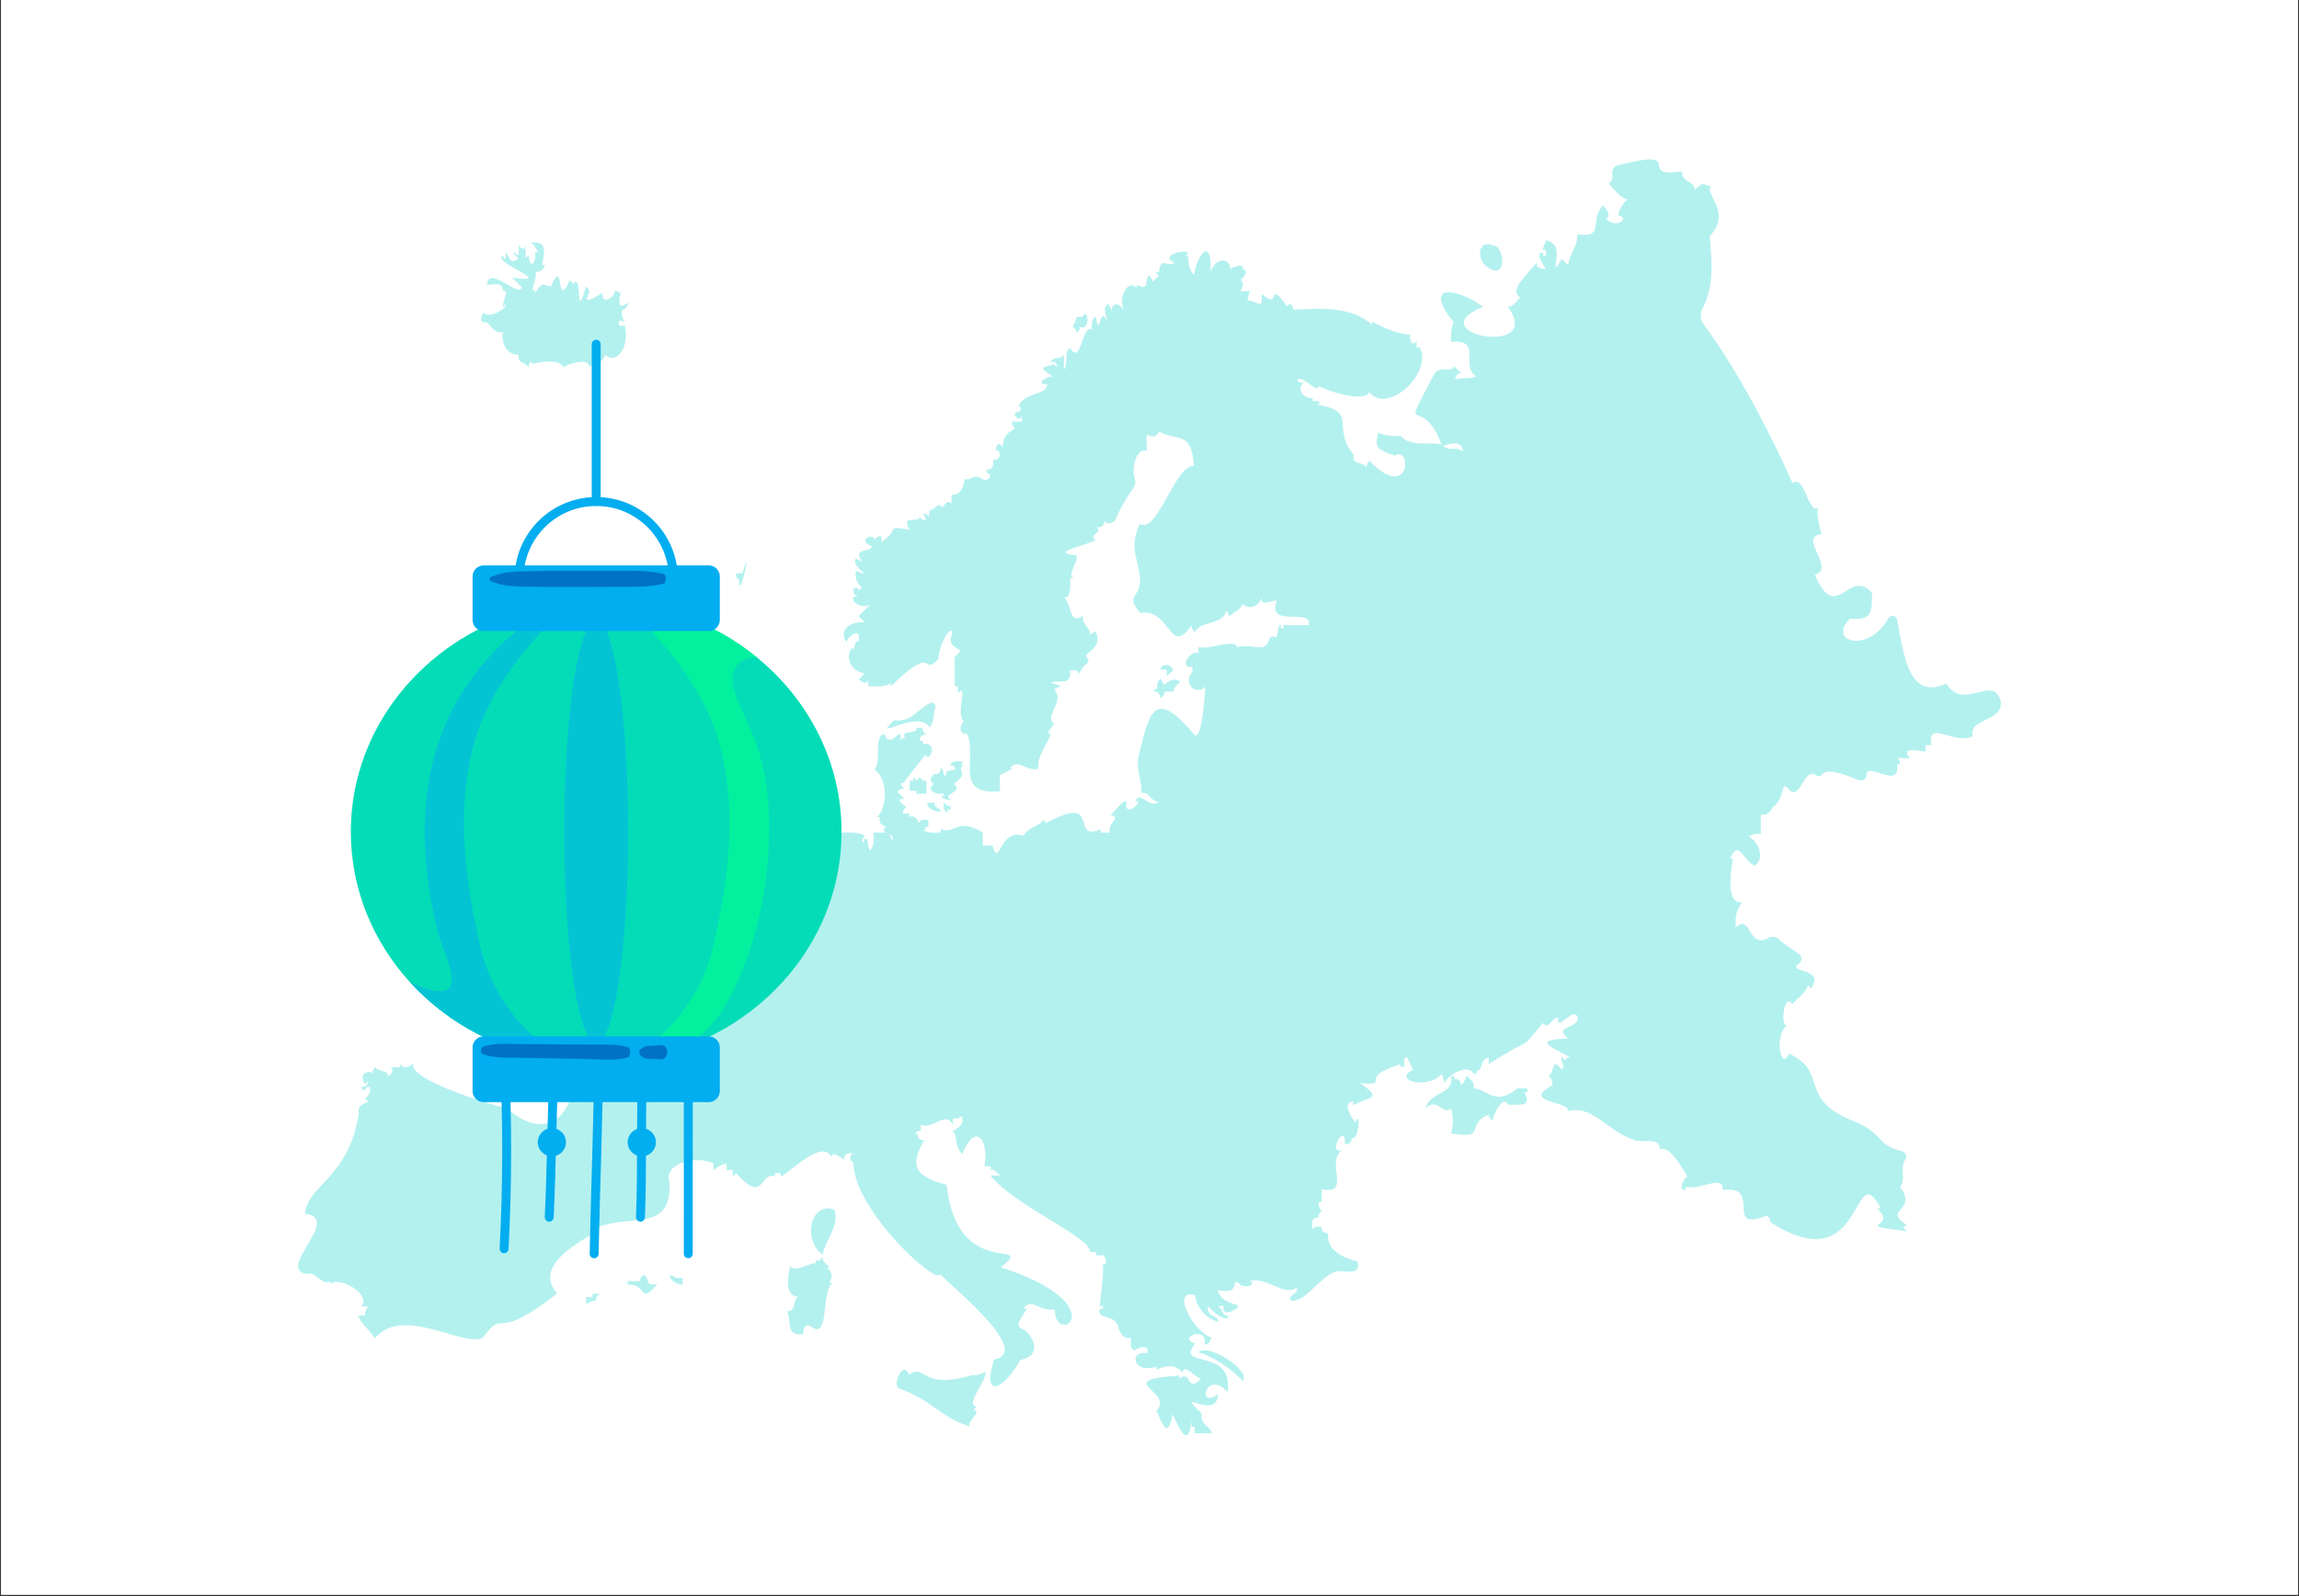 <svg xmlns="http://www.w3.org/2000/svg" xmlns:xlink="http://www.w3.org/1999/xlink" width="1080" zoomAndPan="magnify" viewBox="0 0 810 562.5" height="750" preserveAspectRatio="xMidYMid meet" version="1.0"><rect x="0" y="0" width="810" height="562.5" fill="#333333" stroke="none"/><defs><filter x="0%" y="0%" width="100%" height="100%" id="021d69e717"><feColorMatrix values="0 0 0 0 1 0 0 0 0 1 0 0 0 0 1 0 0 0 1 0" color-interpolation-filters="sRGB"/></filter><clipPath id="4e15ac4e03"><path d="M 0.359 0 L 809.641 0 L 809.641 562 L 0.359 562 Z M 0.359 0 " clip-rule="nonzero"/></clipPath><mask id="92c0952c71"><g filter="url(#021d69e717)"><rect x="-81" width="972" fill="#000000" y="-56.25" height="675" fill-opacity="0.3"/></g></mask><clipPath id="f24ece5158"><path d="M 1.023 0.199 L 600.969 0.199 L 600.969 449.801 L 1.023 449.801 Z M 1.023 0.199 " clip-rule="nonzero"/></clipPath><clipPath id="8351eaee3f"><rect x="0" width="602" y="0" height="450"/></clipPath><clipPath id="2253ac06bd"><path d="M 207 370 L 213 370 L 213 443.457 L 207 443.457 Z M 207 370 " clip-rule="nonzero"/></clipPath><clipPath id="0537c8a10b"><path d="M 240 371 L 245 371 L 245 443.457 L 240 443.457 Z M 240 371 " clip-rule="nonzero"/></clipPath><clipPath id="3aba315a1e"><path d="M 123.566 211 L 296.664 211 L 296.664 375 L 123.566 375 Z M 123.566 211 " clip-rule="nonzero"/></clipPath><clipPath id="953196a950"><path d="M 208 119.746 L 212 119.746 L 212 179 L 208 179 Z M 208 119.746 " clip-rule="nonzero"/></clipPath></defs><g clip-path="url(#4e15ac4e03)"><path fill="#ffffff" d="M 0.359 0 L 809.641 0 L 809.641 562 L 0.359 562 Z M 0.359 0 " fill-opacity="1" fill-rule="nonzero"/><path fill="#ffffff" d="M 0.359 0 L 809.641 0 L 809.641 562 L 0.359 562 Z M 0.359 0 " fill-opacity="1" fill-rule="nonzero"/></g><g mask="url(#92c0952c71)"><g transform="matrix(1, 0, 0, 1, 104, 56)"><g clip-path="url(#8351eaee3f)"><path fill="#00cfc8" d="M 430.594 327.535 C 422.969 334.176 419.551 327.652 415.254 327.523 C 415.461 326.098 414.984 324.668 412.703 323.223 C 412.262 323.961 412.164 325.395 410.789 326.422 C 410.875 326.023 410.34 323.879 408.438 324.352 L 408.438 323.281 L 407.27 323.281 C 408.637 329.734 399.352 328.805 398.332 334.582 C 402.496 330.57 404.367 337.25 407.27 334.645 C 407.895 337.461 408.219 339.863 407.27 343.395 C 420.277 345.688 411.953 340.445 420.543 336.773 C 420.555 337.391 420.43 337.988 421.961 338.988 C 421.605 337.551 425.754 329.25 427.355 333.387 C 430.602 333.062 436.172 334.543 433.066 328.926 L 434.137 328.926 C 434.273 327.098 434.164 327.551 430.594 327.535 " fill-opacity="1" fill-rule="nonzero"/><path fill="#00cfc8" d="M 303.762 186.605 C 299.855 188.258 304.793 186.332 304.816 190.121 C 304.988 189.719 306.547 189.359 306.215 187.738 L 309.473 187.738 C 309.289 186.867 310.156 185.664 311.902 184.297 C 310.246 182.836 308.125 183.602 306.16 185.395 L 304.926 183.102 C 304.289 183.477 303.41 184.848 303.762 186.605 " fill-opacity="1" fill-rule="nonzero"/><path fill="#00cfc8" d="M 308.383 181.043 C 311.332 179.75 305.996 176.355 304.816 179.934 L 307.086 179.934 L 307.086 182.242 L 308.383 181.043 " fill-opacity="1" fill-rule="nonzero"/><path fill="#00cfc8" d="M 419.469 37.73 C 426.758 43.172 425.859 33.465 423.703 31.18 C 416.66 27.297 416.004 34.496 419.469 37.73 " fill-opacity="1" fill-rule="nonzero"/><g clip-path="url(#f24ece5158)"><path fill="#00cfc8" d="M 409.633 102.16 C 408.438 102.105 406.211 102.598 404.297 101.074 C 407.359 100.59 410.48 98.672 411.566 103.109 Z M 211.945 225.367 C 212.141 225.383 212.008 225.262 212.371 225.75 Z M 210.543 240.504 C 210.141 239.863 210.043 238.719 208.84 237.844 C 209.348 238.234 210.969 238.156 210.543 240.504 Z M 193.59 243.141 L 192.945 242.508 L 193.609 243.121 Z M 600.91 191.016 C 598.203 181.402 587.812 194.941 581.762 184.867 C 568.301 191.238 566.688 174.145 564.391 162.332 C 564.102 160.844 562.102 160.523 561.363 161.848 C 554.238 174.637 539.512 170.062 547.879 161.98 C 556.609 162.992 555.117 158.457 555.621 152.918 C 546.984 143.891 543.117 164.316 535.414 146.578 C 543 144.172 529.25 133.391 537.727 132.199 C 537.281 130.426 535.949 125.832 536.508 123.148 C 532.953 124.793 531.906 111.262 527.52 114.203 C 518.551 93.996 507.109 73.008 496.184 58.227 C 495.039 56.676 494.867 54.602 495.77 52.898 C 500.383 44.199 498.895 34.641 498.398 27.242 C 506.355 18.629 496.527 12.711 498.754 9.699 C 495.309 8.914 496.609 7.828 493.133 10.836 C 493.008 7.695 488.094 8.207 488.688 4.398 C 471.742 6.93 491.219 -4.195 466.066 2.227 C 464.602 2.598 463.793 4.082 464.062 5.566 C 464.258 6.633 464.016 7.812 462.789 8.738 C 464.938 10.77 466.035 13.156 469.453 14.348 C 468.188 15.152 466.488 17.555 466.117 19.973 C 470.676 20.566 465.473 25.082 461.91 21.078 C 463.402 20.121 462.707 18.148 460.707 16.406 C 455.891 21.652 461.598 28.215 451.68 26.52 C 451.973 30.988 449.023 33.109 448.508 37.465 C 448.062 37.051 447.492 36.594 446.293 35.25 L 444.211 38.5 C 443.715 35.172 446.648 30.352 440.746 28.641 L 439.445 32.086 L 440.688 32.086 L 440.688 34.172 L 439.664 34.172 L 439.664 33.039 C 437.285 32.777 438.438 35.578 440.609 38.723 C 439.926 38.789 436.93 39.043 437.543 36.254 C 435.801 39.18 426.789 46.457 431.711 48.82 C 430.688 49.324 429.551 52.25 427.234 52.07 C 440.516 70.238 395.258 61.648 418.5 52.133 C 410.359 45.969 396.426 42.875 408.211 57.633 C 407.207 58.836 407.176 62.434 407.27 64.445 C 418.641 63.598 410.27 72.879 416.086 76.609 C 413.887 77.738 411.969 76.926 408.504 77.684 C 409.07 77.176 409.047 75.156 410.93 75.594 L 408.34 73.094 C 407.836 74.16 406.691 74.453 405.387 74.211 C 403.684 73.895 401.953 74.586 401.152 76.125 C 388.715 100.129 396.867 81.477 403.945 100.836 C 402.004 99.367 392.742 101.945 389.574 97.617 C 387.469 97.762 384.023 97.652 381.656 96.512 C 379.859 102.047 381.734 102.48 387.367 104.566 C 393.594 100.801 392.98 121.336 378.398 106.336 L 377.258 108.617 C 376.457 106.641 372.047 107.93 372.984 104.348 C 364.664 94.547 375.223 88.887 359.621 86.574 L 360.766 86.574 L 360.766 85.336 L 358.5 85.336 L 358.5 84.199 C 356.219 84.98 352.27 81.594 355.316 78.82 C 354.73 78.734 353.926 79.309 353.008 77.863 C 355.242 76.004 359.879 82.949 360.766 80.105 C 364.324 82.055 377.09 86.031 378.422 82.148 C 384.746 90.336 400.84 75.594 396.238 66.453 L 395.102 66.453 L 395.102 64.125 C 394.078 66.051 392.473 64.668 392.898 61.996 C 388.531 61.52 385.367 60.363 379.383 57.395 L 379.383 58.445 C 372.316 51.801 360.184 52.66 351.676 53.211 C 351.801 53.199 351.062 49.672 349.488 52.012 C 342.086 41.727 347.598 53.871 340.52 47.59 C 340.746 53.586 339.828 50.242 335.492 49.867 L 336.344 46.336 C 336.004 46.867 334.07 46.504 332.801 46.605 C 333.625 46.094 334.809 43.648 332.797 42.391 C 333.141 43.5 336.707 38.891 333.801 38.801 C 334.145 36.918 332.086 37.543 329.324 38.742 C 329.766 35.012 324.309 34.32 322.523 39.871 C 323.078 26.281 317.375 34.684 316.711 40.953 C 315.465 39.688 314.391 37.113 314.703 34.324 L 313.695 34.324 C 317.902 30.82 302.961 33.637 309.836 36.605 C 307.66 38.453 304.809 34.023 304.363 39.938 L 303.094 39.938 L 304.324 41.168 L 302.207 43.219 L 301.066 41.008 C 298.531 42.555 301.91 46.684 296.477 44.414 L 296.477 45.426 C 293.207 42.117 289.797 49.176 292.012 53.285 C 291.098 52.012 288.43 49.324 287.621 53.305 L 286.445 51.016 C 284.344 52.422 285.68 54.945 286.332 57.688 C 283.113 50.371 283.664 64.223 282.039 55.574 C 280.863 56.008 280.473 58.219 280.723 60.09 C 276.945 58.383 277.133 73.043 273.02 66.637 C 270.691 68.043 272.609 71.598 270.828 74.316 L 270.828 68.906 C 269.836 71.043 268.02 69.188 265.961 71.5 C 266.676 71.656 268.562 71.039 268.371 73.445 L 267.328 72.324 C 263.734 73.766 261.016 72.879 267.238 76.914 C 266.055 75.738 259.762 79.621 264.965 79.367 C 265.059 83.473 257.367 81.926 254.832 87.008 C 256.355 87.949 255.773 89.031 254.156 89.293 C 253.555 89.387 253.273 90.078 253.648 90.555 C 254.367 91.477 255.219 92.305 256.027 90.723 L 256.027 92.602 L 252.602 92.602 C 252.645 93.172 252.293 93.883 253.695 94.902 C 251.477 96.57 249.582 96.754 249.285 101.5 C 249.141 101.305 248.84 101.129 248.605 100.797 C 248.266 100.316 247.523 100.43 247.258 100.957 C 246.98 101.508 246.789 102.148 246.922 102.859 C 248.801 102.156 248.875 106.543 245.867 106.09 C 245.867 107.098 246.344 109.816 243.594 109.43 L 243.594 110.684 C 246.156 110.898 244.188 114.312 241.984 112.742 C 240.898 111.961 239.457 111.719 238.328 112.434 C 237.637 112.871 236.781 113.117 235.707 112.836 C 235.961 114.723 234.379 118.965 231.23 118.363 L 231.23 121.59 C 230.176 120.266 229.805 120.777 227.914 122.871 C 226.496 120.695 226.508 122.953 223.359 123.98 L 223.359 126.129 C 222.957 125.84 222.633 124.871 220.961 125.117 C 222.41 125.656 222.852 129.293 220.043 126.215 C 219.434 128.523 213.215 125.184 216.488 130.715 C 207.406 129.09 213.449 130.582 206.57 135 L 206.57 133.004 C 205.965 133.031 205.355 132.742 204.27 134.102 C 203.168 131.691 197.852 134.43 203.125 136.508 C 203.129 138.84 195.969 136.902 199.719 141.891 L 197.445 140.82 C 195.867 144.352 204.961 147.926 197.445 145.207 C 197.391 146.871 197.395 149.281 199.676 150.973 L 198.594 151.98 C 197.473 149.613 195.016 152.703 198.215 154.289 C 193.957 153.645 198.402 159.602 202.762 156.969 C 201.219 158.504 200.723 158.871 198.457 161.133 L 200.719 163.312 C 197.512 162.816 190.938 164.809 194.137 170.289 C 194.645 168.473 199.617 164.312 198.496 170.047 C 196.777 169.898 197.945 170.668 196.492 173.188 L 196.492 172.121 C 193.258 174.996 195.816 180.918 200.77 181.32 L 198.43 183.512 C 199.098 183.441 200.887 185.969 201.906 183.73 L 201.906 185.852 C 204.273 185.684 207.188 186.477 209.859 184.836 L 209.859 185.91 C 225.957 170.137 220.492 182.715 226.562 176.34 C 227.164 168.629 232.938 162.695 231.059 168.68 C 230.684 169.863 231.141 171.176 232.191 171.832 C 232.961 172.316 233.773 172.953 234.445 173.41 C 234.312 173.648 233.691 173.98 232.336 175.762 L 232.363 175.762 L 232.363 185.852 L 233.504 185.852 L 233.504 188.277 C 237.406 184.328 232.371 196.07 235.668 198.109 C 234.512 198.656 233.152 202.812 236.777 202.68 C 240.461 211.266 231.809 224.469 248.32 222.824 C 248.512 214.984 246.734 218.598 252.902 214.758 L 251.785 214.758 C 254.574 210.996 257.605 216.051 261.805 214.941 C 261.301 210.348 264.773 207.02 266.285 202.496 L 265.203 202.496 C 265.949 201.188 265.703 200.711 267.461 199.246 C 263.621 196.34 271.367 191.398 267.453 186.938 L 269.844 185.742 L 266.359 184.645 C 267.938 183.238 273.805 186.285 273.02 180.238 C 274.105 180.379 274.965 179.609 276.359 181.438 C 276.82 180.234 277.559 178.902 278.91 177.895 C 279.605 177.375 279.664 176.395 279.016 175.82 C 277.012 174.039 285.031 172.812 282.039 166.582 L 279.852 167.652 C 280.762 165.293 276.859 164.246 277.578 160.984 C 272.688 164.422 273.777 157.441 270.941 154.469 C 273.441 155.215 273.129 149.711 273.02 147.727 L 274.293 147.727 C 271.816 146.395 275.773 142.887 275.285 139.672 C 265.016 138.812 278.367 136.414 282.102 134.254 C 278.953 132.508 285.102 131.664 282.168 129.762 C 283.598 130.004 284.66 129.75 285.375 127.637 C 285.914 128.785 287.102 128.688 288.848 127.508 C 289.734 125.004 292.211 120.445 295.332 115.914 C 296.02 114.926 296.137 113.676 295.758 112.535 C 294.602 109.055 296.27 101.75 300.086 102.859 C 299.473 91.91 300.828 101.398 304.453 96.164 C 311.387 99.828 315.574 95.414 316.711 108.293 C 310.238 107.164 303.559 132.852 297.613 128.527 C 294.07 136.543 296.266 138.969 297.617 146.906 C 298.461 155.191 291.93 153.23 297.703 160.004 C 308.527 158.266 308 175.555 315.641 164.613 L 316.777 166.887 C 319.297 162.395 327.125 164.477 328.07 159.012 L 329.215 161.293 C 329.938 159.777 333.062 159.5 333.738 156.801 C 335.535 158.809 339.543 158.23 340.52 154.43 C 339.664 158.922 346.52 153.969 345.641 156.316 C 342.918 165.363 358.188 157.988 357.176 164.297 L 348.172 164.297 L 348.172 165.434 L 347.285 165.434 L 347.285 164.176 C 345.949 163.926 346.387 169.262 345.281 168.566 C 344.535 168.105 343.566 168.301 343.289 169.133 C 341.453 174.672 338.48 170.59 331.828 172.047 C 330.98 168.953 322.797 172.934 318.23 172.102 L 318.23 174.375 C 316.281 172.406 310.578 179.441 316.109 179.02 L 316.109 180.891 C 312.52 184.348 317.281 189.605 320.688 185.961 C 320.414 188.801 319.684 203.5 317.102 203.246 C 302.855 186.414 301.145 193.824 296.988 211.207 L 297.012 211.199 C 296.387 215.156 298.348 219.203 298.145 223.516 C 301.086 222.852 300.566 225.75 304.238 226.77 C 300.801 229.066 297.496 222.246 296.023 226.383 L 297.102 226.383 C 296.664 228.676 291.773 231.648 292.883 226.129 C 290.27 227.227 289.527 229.305 287.227 231.258 C 291.645 232.164 285.867 233.902 287.086 237.418 L 283.859 237.418 L 283.859 236.281 C 272.746 240.945 284.453 223.254 264.59 234.047 L 263.449 232.824 C 263.324 234.742 257.676 235.781 256.625 238.551 C 248.09 235.523 248.121 250.488 245.668 241.977 L 242.254 241.977 L 242.254 237.418 C 233.07 231.789 232.273 238.414 227.453 236.137 L 227.453 237.418 C 225.617 237.32 223.23 237.887 221.102 236.461 L 222.023 236.461 L 222.023 235.406 L 223.09 235.406 L 223.09 232.867 C 222.184 233.07 220.82 232.172 219.676 234.016 C 219.215 232.789 218.625 231.328 216.34 231.816 L 216.34 230.68 C 215.156 230.812 212.367 230.977 215.316 228.5 C 215.777 228.434 210.395 225.609 214.562 225.402 C 214.148 224.988 213.496 224.301 212.141 223.035 C 212.555 222.754 212.91 221.844 214.562 222.074 C 214.742 222.16 211.922 219.531 214.438 219.867 C 215.574 217.703 221.902 210.57 222.141 209.711 C 222.812 213.758 227.234 205.324 221.188 206.203 L 221.188 205.066 C 219.324 205.848 219.805 202.477 222.461 202.977 C 222.145 202.48 220.852 202.246 221.188 200.523 L 218.812 200.523 C 219.789 203.172 212.012 200.48 215.406 204.941 C 214.988 204.672 214.492 203.203 213.301 204.938 C 213.879 198.508 209.75 208.711 207.703 202.793 C 203.59 202.695 206.73 212.773 204.074 215.23 C 208.887 218.117 208.73 228.723 204.949 232 L 206 232 C 205.762 233.48 205.977 234.637 208.207 235.34 C 207.945 235.75 206.527 236.207 208.164 237.418 L 203.812 237.418 C 203.828 240.336 204.195 240.895 202.672 243.816 C 202.254 243.316 201.414 241.488 201.723 239.691 L 200.402 239.691 C 200.855 241.355 198.652 241.246 200.645 238.613 C 199.383 237.238 194.672 237.332 192.516 237.418 C 191 239.414 193.887 242.312 190.344 243.18 C 190.711 237.727 190.492 237.465 184.746 240.941 L 184.746 238.574 C 183.469 241.031 177.184 239.039 177.73 243.789 C 179.598 253.117 169.844 252.848 174.707 247.656 L 173.59 247.656 C 175.684 246.684 176.988 242.516 172.383 243.18 L 172.383 242.219 C 171.129 242.664 172.039 249.297 168.727 249.934 C 169.117 251.367 167.707 252.664 165.383 252.203 L 165.383 254.656 C 166.691 254.465 167.363 255.109 164.512 256.602 L 164.512 254.473 L 163.113 254.473 C 163.504 257.336 161.742 258.738 165.238 260.012 C 164.895 259.906 162.852 260.445 163.262 262.195 C 159.73 262.652 157.539 261.488 156.691 258.785 C 156.074 258.82 155.402 258.492 154.328 259.965 L 153.102 258.645 C 153.414 259.566 152.754 260.531 151.012 261.047 C 136.043 258.086 149.516 273.289 128.324 273.121 L 128.324 274.504 C 129.512 274.449 131.281 274.887 132.672 276.527 L 131.664 276.527 L 131.664 277.672 C 130.566 276.453 127.105 276.418 125.098 276.527 L 125.098 275.391 C 122.902 275.766 120.805 274.516 118.18 273.062 L 118.18 274.266 L 116.141 273.191 C 118.688 271.645 114.672 271.914 117.359 268.727 C 103.941 264.316 119.066 285.254 107.246 279.938 L 108.316 278.719 C 106.559 278.336 104.328 279.75 102.41 277.625 L 102.41 278.719 L 100.402 278.719 L 100.402 275.391 C 99.047 275.121 96.969 276.461 99.16 273.273 C 96.484 273.676 95.906 274.434 92.516 275.391 C 92.766 273.246 90.309 275.211 87.883 273.078 C 87.555 274.176 85.109 274.578 83.312 274.328 L 83.312 275.574 L 86.566 275.574 L 86.566 277.734 L 85.582 277.734 C 85.742 279.352 84.137 278.055 82.059 280.121 C 83.77 278.293 85.828 285.445 85.762 282.371 L 87.973 283.504 C 87.898 280.355 89.418 285.27 92.332 285.652 L 92.332 286.789 L 93.387 286.789 L 93.387 289.059 L 97.809 289.059 L 96.59 290.195 C 98.375 289.785 99.602 291.246 97.895 293.535 C 98.371 293.414 100.711 293.715 100.219 295.809 C 100.133 296.848 99.504 309.555 105.816 307.066 C 105.691 307.758 106.414 309.215 104.551 310.348 L 105.691 310.348 C 104.246 311.906 104.738 314.281 103.543 317.098 L 104.68 317.098 C 104.434 318.914 106.473 321.863 105.816 324.605 C 104.633 322.539 103.652 319.941 102.59 316.797 C 98.566 320.047 103.473 328.465 97.945 328.059 C 94.559 341.992 84.746 343.488 74.781 334.73 C 63.453 331.754 39.957 323.922 41.676 318.984 C 40.34 319.402 38.746 321.336 36.945 318.918 L 36.945 320.105 L 33.473 320.105 C 34.883 320.883 34.488 321.91 32.645 323.391 C 33.039 320.926 29.727 322.051 28.055 320.039 L 26.918 322.312 C 26.168 320.926 22.051 322.312 24.578 326.004 L 25.723 324.945 C 25.824 325.379 25.324 327.395 23.445 326.922 L 23.445 328.094 L 24.762 328.094 C 25.293 325.719 28.496 327.469 24.449 331.5 C 28.512 332.418 21.336 332.559 22.457 335.961 C 19.141 359.113 4.449 361.434 3.445 371.73 C 17 373.359 -7.738 391.766 4.578 393.035 C 6.184 391.422 9.906 397.547 12.383 395.453 L 12.383 396.445 C 15.98 393.625 26.887 400.359 23.312 404.398 L 25.66 404.398 C 25.418 405.141 24.379 406.051 24.578 407.625 L 22.168 407.625 C 23.422 410.895 25.656 411.938 28.055 415.676 C 37.953 403.777 59.102 418.941 66.094 415.453 C 74.516 404.18 68.91 418.141 92.316 399.832 C 84.199 390.855 98.074 382.602 105.758 378.371 L 104.715 378.371 L 104.715 377.496 C 116.258 370.809 132.719 379.691 131.887 360.73 C 129.406 354.055 141.359 350.973 147.422 354.07 L 147.422 356.473 C 148.355 355.566 149.871 354.473 151.965 354.07 L 151.965 356.344 L 154.172 356.344 L 154.172 358.68 L 155.398 357.453 C 165.406 368.789 163.609 356.82 168.973 358.551 L 168.973 357.414 L 171.062 357.414 L 171.062 358.676 C 175.039 356.633 185.41 345.531 188.902 351.621 C 189.516 349.516 191.973 351.859 193.453 352.801 C 193.336 351.453 193.68 350.117 196.555 350.445 C 195.898 351 194.598 352.328 196.637 353.762 C 196.906 370.645 225.98 397 227.164 393.074 C 233.672 399.387 259.59 420.539 246.164 423.16 C 241.684 438.316 250.508 432.703 255.461 423.258 C 264.281 421.637 259.246 413.344 255.941 412.273 C 253.613 410.75 255.219 409.578 257.797 405.27 L 256.629 405.27 C 259.195 400.934 262.492 406.48 267.605 405.453 C 267.68 419.262 289.828 404.016 248.672 390.648 C 261.605 379.738 233.254 396.328 229.523 361.543 C 219.789 358.938 215.641 355.867 221.641 345.785 C 220.941 345.934 219.031 345.68 219.363 343.598 L 218.344 343.598 C 218.672 343.363 218.941 342.312 220.438 342.559 L 220.438 340.355 C 224.672 342.438 229.02 335.062 231.797 340.477 C 231.453 336.227 232.32 339.609 234.957 337.234 C 235.219 339.746 235.211 340.797 231.574 342.617 C 233.75 344.438 231.996 347.98 235.07 350.664 C 239.945 338.723 244.555 346.473 242.824 355.059 L 245.098 355.059 L 245.098 356.277 C 246.289 356.031 246.867 356.73 248.391 358.285 L 244.957 358.285 C 253.543 369.031 280.797 380.195 280.035 385.297 L 282.242 385.297 L 282.242 386.438 L 284.695 386.438 L 284.695 386.352 C 284.664 385.836 287.078 389.867 284.582 389.512 C 284.84 395.078 283.832 399.352 283.441 404.25 L 284.582 404.25 L 284.582 405.27 L 283.441 405.27 C 282.418 409.531 288.715 406.574 290.137 411.938 L 289.992 411.938 C 290.617 413.277 291.484 416.152 294.438 415.457 C 294.734 416.844 293.531 418.594 295.75 420.043 C 295.48 419.59 301.25 416.848 300.203 420.891 C 293.422 419.828 295.277 428.453 303.465 425.617 L 303.465 426.723 C 306.246 425.344 309.941 424.375 312.734 427.852 C 312.855 424.176 316.605 429.059 319.16 429.953 C 313.609 435.203 316.23 426.641 311.516 429.777 L 311.516 428.762 C 286.953 430.418 310.266 434.418 303.422 441.219 C 305.445 445.082 307.309 452.008 309.156 442.395 C 311.086 446.434 314.664 455.441 315.812 444.77 L 315.812 446.906 L 316.945 446.906 L 316.945 449.109 L 322.891 449.109 C 322.859 446.766 318.574 446.188 319.398 442.18 C 309.02 432.184 324.977 445.16 325.082 435.363 C 317.391 440.91 321.059 426.18 328.492 434.613 C 330.715 418.406 309.605 426.668 317.129 417.547 C 310.488 415.281 321.637 411.105 320.438 417.73 C 321.555 418.121 322.16 416.977 322.953 415.281 C 317.496 414.68 307.934 398.246 316.953 400.352 C 317.801 404.809 320.32 408.141 325.082 409.902 C 325.656 407.359 320.758 408.312 321.672 404.375 C 323.082 405.887 325.328 408.324 328.492 408.824 L 328.492 407.477 C 326.621 407.898 326.996 405.734 325.199 404.25 L 327.105 404.25 C 326.363 407.402 329.191 406.898 331.891 405.004 C 332.371 404.668 332.223 403.914 331.648 403.781 C 329.098 403.18 325.625 401.824 325.082 398.633 C 334.062 400.637 328.988 393.684 332.762 396.414 C 333.047 397.855 339.117 397.617 336.504 395.309 C 343.27 394.25 348.207 401.055 352.867 397.789 C 353.457 399.062 352.125 399.809 350.82 400.828 C 350.152 401.348 350.523 402.457 351.367 402.445 C 356.199 402.379 360.113 395.152 365.945 392.371 C 369.102 390.898 374.52 394.203 374.547 389.504 C 374.551 388.949 374.168 388.461 373.629 388.332 C 369.305 387.281 363.637 384.754 363.895 379.262 C 363.906 378.895 363.668 378.562 363.301 378.523 C 362.469 378.43 361.402 377.938 361.688 376.328 C 360.836 376.535 359.371 375.707 358.348 377.328 C 358.547 376.555 357.422 372.609 360.551 373.172 C 360.531 372.492 360.234 371.934 361.727 370.809 C 361.809 371.375 359.148 367.273 361.688 367.574 L 361.688 363.094 C 372.41 365.285 362.75 353.406 368.938 349.281 C 363.262 351.25 370.23 338.766 369.844 347.258 C 370.52 347.367 372.465 347.023 372.215 344.984 C 374.879 346.461 375.34 334.23 373.543 339.719 C 372.762 338.543 368.371 332.383 372.801 332.25 L 372.801 333.516 C 378.086 330.32 383.832 331.68 375.172 325.73 L 376.059 325.73 L 376.059 325.871 C 386.344 326.129 373.695 324.078 389.395 318.984 L 389.395 319.969 L 390.777 319.969 L 390.777 317.297 C 390.777 316.637 391.668 316.426 391.965 317.02 C 392.574 318.23 393.246 319.656 393.871 321.008 C 386 325.008 399.746 328.004 403.992 322.398 L 405.051 325.82 C 405.57 322.961 413.383 318.664 415.074 322.324 L 416.324 322.324 L 416.324 321.191 C 418.605 321.523 417.305 317.086 420.535 316.77 L 420.535 318.984 C 438.402 307.715 430.066 315.516 439.664 304.555 C 441.785 306.941 441.641 303.609 445.016 302.441 C 444.152 308.715 450.18 298.211 451.922 302.531 C 451.949 306.918 443.027 305.309 448.434 309.934 C 436.055 310.566 441.582 312.543 449.133 316.539 C 448.531 316.527 448.41 316.574 447.301 317.629 L 446.215 316.375 C 445.484 317.996 447.777 319.375 446.301 320.961 C 442.543 316.734 444.262 320.359 441.629 323.375 C 442.258 323.656 443.285 324.836 442.895 326.539 C 431.547 332.594 449.266 332.051 448.508 335.594 C 457.105 333.145 462.75 343.148 471.914 345.742 C 474.043 347.082 480.945 344.355 480.785 348.992 C 484.574 347.828 488.371 355.262 490.629 358.82 C 490.309 357.695 486.531 363.434 489.824 363.395 L 489.824 362.258 C 495.098 363.605 503.492 357.629 502.973 363.395 C 517.383 361.426 502.926 378.727 518.543 372.375 C 518.723 372.711 519.906 373.082 519.648 374.609 C 553.32 396.574 548.422 350.414 558.684 369.879 L 557.242 369.879 C 565.625 376.934 546.965 375.277 567.863 377.879 L 566.562 376.574 L 567.73 375.633 C 558.965 369.965 571.914 371.188 565.438 362.258 C 567.711 359.629 565.242 355.602 567.199 352.871 C 568.031 351.715 567.562 350.082 566.18 349.738 C 557.133 347.469 559.945 344.281 551.066 339.977 L 551.121 339.871 C 528.301 331.758 540.938 322.031 526.32 315.309 C 523.566 321.898 520.938 309.191 525.488 305.406 C 523.137 305.184 524.738 293.535 527.48 297.887 C 529.152 295.82 531.699 294.484 533.113 291.254 L 534.078 292.387 C 539.32 284.848 525.055 286.906 529.805 283.574 C 530.957 282.77 531.023 281.109 529.898 280.27 C 527.645 278.578 524.75 276.887 522.586 274.898 C 521.598 273.992 520.148 273.891 518.988 274.559 C 511.887 278.648 513.109 265.852 507.57 270.797 C 507.262 268.324 507.527 264.371 509.898 262.016 C 503.426 262.617 506.227 249.73 506.5 246.52 L 505.523 246.52 C 508.73 239.828 509.836 246.836 514.145 249.09 C 517.961 246.941 515.754 240.59 512.078 238.797 C 513.027 238.27 514.504 237.562 516.426 237.832 C 516.086 225.559 516.598 235.195 520.715 228.402 C 524.922 225.305 523.414 219.262 525.812 221.66 C 530.285 227.664 531.285 213.863 535.941 217.234 C 536.621 217.723 537.539 217.582 538.008 216.891 C 539.637 214.473 546.367 217.109 550.922 218.957 C 552.211 219.48 553.559 218.52 553.605 217.129 C 553.805 211.918 565.645 222.875 564.395 213.355 L 565.379 213.355 C 565.336 212.855 565.645 212.195 564.504 211.164 L 568.844 211.164 C 566.09 207.348 570.047 208.367 574.406 208.875 L 574.406 206.602 L 576.488 206.602 C 574.891 197.188 584.512 206.816 591.074 203.43 C 589.375 197.016 601.926 198.523 600.91 191.016 " fill-opacity="1" fill-rule="nonzero"/></g><path fill="#00cfc8" d="M 125.152 396.656 C 123.844 396.02 124.656 394.785 122.816 393.184 C 122.715 393.504 121.355 393.988 121.586 395.492 L 117.113 395.492 L 117.113 396.812 C 124.082 396.07 120.945 404.207 127.582 396.629 C 127.188 396.633 126.457 396.617 125.152 396.656 " fill-opacity="1" fill-rule="nonzero"/><path fill="#00cfc8" d="M 134.16 394.383 C 130.598 391.652 131.445 396.016 136.477 396.812 L 136.477 394.359 C 136.07 394.359 135.43 394.344 134.16 394.383 " fill-opacity="1" fill-rule="nonzero"/><path fill="#00cfc8" d="M 104.762 399.973 L 104.762 401.105 L 102.488 401.105 L 102.488 403.617 C 103.133 403.469 104.406 402.164 106 402.426 C 105.934 401.613 105.773 401.234 107.359 399.973 L 104.762 399.973 " fill-opacity="1" fill-rule="nonzero"/><path fill="#00cfc8" d="M 67.578 57.602 C 68.734 58.602 70.238 61.668 73.168 61.039 C 72.508 64.191 74.23 69.348 78.766 68.926 C 78.277 72.133 80.133 70.965 82.355 73.508 C 82.398 72.82 81.977 72.289 83.312 71.242 L 83.312 72.254 C 85.449 71.836 92.934 70.055 94.539 73.445 C 96.23 72.082 104.051 69.836 103.543 73.516 C 104.664 71.695 108.457 72.461 109.195 68.984 C 113.582 73.039 118 65.344 116.074 58.652 C 113.066 60.07 113.391 55.223 116.074 57.754 C 113.27 51.191 116.891 54.523 117.227 50.652 C 113.91 53.227 113.68 51.195 114.84 46.395 L 114.84 47.383 L 112.566 46.25 C 113.344 48.051 108.051 52.254 108.203 47.383 C 106.645 47.816 105.246 49.684 102.625 49.711 C 102.895 47.875 104.801 46.676 102.41 45.039 C 98.582 58.746 101.309 39.441 98.031 44.059 L 96.727 42.77 C 91.648 53.996 95 33.852 90.141 44.828 C 88.551 45.312 87.227 42.297 84.629 47.219 L 84.629 46.305 C 82.008 47.535 85.691 41.707 84.629 39.738 C 85.617 40.039 87.406 39.609 88.031 37.281 C 84.855 38.957 91.77 28.59 83.18 29.477 C 83.707 29.859 84.922 31.281 85.523 32.887 L 84.445 32.887 C 85.402 36.012 82.359 39.77 82.355 33.91 L 81.152 34.98 L 81.152 30.707 L 80.969 30.707 C 81.324 31.344 80.355 32.598 78.766 30.496 L 78.766 33.965 C 76.941 33.125 75.199 31.824 78.707 35.16 C 75.949 36.465 76.391 36.781 74.223 32.77 L 74.223 35.094 L 73.352 35.094 L 73.352 33.906 C 68.23 36.352 93.113 44.215 76.344 41.828 C 77.141 42.398 78.246 43.719 79.863 45.262 C 78.762 49.184 68.18 37.211 67.555 44.277 C 68.961 44.707 73.477 42.863 73.168 46.488 C 75.617 46.328 73.23 49.203 73.168 52.242 L 74.227 51.102 C 74.512 52.883 68.168 56.555 66.395 54.133 C 65.922 55.004 64.16 57.941 67.578 57.602 " fill-opacity="1" fill-rule="nonzero"/><path fill="#00cfc8" d="M 67.629 214.355 C 68.461 216.086 70.168 214.418 71.895 216.43 C 69.73 217.105 68.66 215.375 65.789 215.211 Z M 59.695 219.793 C 53.934 225.699 62.547 219.492 59.668 225.551 L 61.645 225.551 C 58.805 226.727 60.062 226.734 62.57 226.688 C 60.402 227.039 59.031 228.703 63.074 226.738 L 63.074 228.953 C 65.512 225.867 68.211 230.938 70.973 227.797 C 71.973 228.957 73.516 229.297 76.492 226.82 L 76.492 227.758 C 104.5 226.621 88.145 217.176 104.465 203.312 L 104.465 205.469 L 105.699 205.469 C 105.734 199.875 103.238 204.32 102.68 201.684 C 106.199 200.309 103.77 198.297 103.426 194.008 L 100.102 194.008 C 100.355 191.359 100.941 192.41 96.727 189.316 L 96.727 190.664 C 89.535 189.027 88.508 191.332 82.094 193.973 C 82.809 194.535 84.293 196.516 86.453 196.461 C 84.832 196.168 81.555 201.43 80.703 200.336 C 78.512 197.043 69.398 191.547 72.094 199.988 C 71.609 201.5 64.883 206.062 69.828 207.59 L 69.828 209.926 C 79.172 205.785 68.875 214.305 63.906 214.156 L 65.129 215.211 L 64.062 215.211 C 63.629 217.422 52.723 217.234 62.945 219.77 C 62.133 219.777 61.191 219.754 59.695 219.793 " fill-opacity="1" fill-rule="nonzero"/><path fill="#00cfc8" d="M 189.949 370.293 C 181.559 367.359 178.566 380.898 185.883 386.273 C 186.234 381.758 192.059 376.078 189.949 370.293 " fill-opacity="1" fill-rule="nonzero"/><path fill="#00cfc8" d="M 188.125 391.578 L 187.215 390.68 L 188.266 390.68 C 188.043 389.793 185.484 389.109 185.883 386.953 C 185.387 387.266 185.152 388.562 183.43 388.227 L 183.43 389.277 C 181.582 388.699 176.609 392.543 174.473 390.367 C 173.828 391.73 171.879 402.109 177.684 400.688 C 175.047 401.395 176.844 406.359 173.207 406.105 C 175.125 408.109 172.188 415.27 179.133 414.172 C 178.738 412.645 179.641 409.605 182.449 411.969 C 188.156 415.32 185.305 399.23 189.289 396.113 L 188.207 396.113 C 188.477 395.262 189.949 393.492 188.125 391.578 " fill-opacity="1" fill-rule="nonzero"/><path fill="#00cfc8" d="M 238.691 428.57 C 219.746 434.137 222.68 424.316 216.258 428.488 C 214.035 422.598 209.969 433.156 213.059 433.387 C 225.48 438.164 226.66 443.145 237.715 446.738 C 236.34 444.859 242.391 441.668 238.988 440.891 L 240.125 439.84 C 235.906 438.871 243.266 431.52 243.309 427.344 C 242.355 427.914 240.73 428.879 238.691 428.57 " fill-opacity="1" fill-rule="nonzero"/><path fill="#00cfc8" d="M 106.953 218.934 L 106.953 221.309 C 108.637 221.633 113.324 219.625 106.953 218.934 " fill-opacity="1" fill-rule="nonzero"/><path fill="#00cfc8" d="M 120.012 258.367 L 122.375 258.367 L 122.375 257.047 L 118.652 257.047 L 120.012 258.367 " fill-opacity="1" fill-rule="nonzero"/><path fill="#00cfc8" d="M 142.07 154.922 C 141.551 155.23 141.25 156.453 139.414 156.176 L 142.07 158.688 L 142.07 154.922 " fill-opacity="1" fill-rule="nonzero"/><path fill="#00cfc8" d="M 156.441 148.398 C 156.352 157.246 161.309 133.023 157.578 146.035 L 155.309 146.035 C 155.344 146.645 155.012 147.316 156.441 148.398 " fill-opacity="1" fill-rule="nonzero"/><path fill="#00cfc8" d="M 114.84 159.324 C 114.488 158.949 113.652 158.75 113.883 157.117 C 112.543 158.434 111.129 161.316 111.344 164.355 C 111.598 163.281 114.852 158.324 114.84 163.266 C 116.23 162.785 115.473 159.312 118.363 159.617 C 117.859 158.328 119.621 158.184 119.418 156.047 C 118.965 157.301 116.699 157.398 114.84 157.246 L 114.84 159.324 " fill-opacity="1" fill-rule="nonzero"/><path fill="#00cfc8" d="M 113.883 210.145 C 115.062 206.547 108.387 208.469 111.414 211.254 C 111.543 211.195 112.75 210.656 113.883 210.145 " fill-opacity="1" fill-rule="nonzero"/><path fill="#00cfc8" d="M 112.484 167.594 L 112.484 170.07 L 114.648 168.91 C 112.75 175.16 116.973 171.785 117.227 166.281 C 116.855 166.652 116.266 167.414 114.938 168.5 L 114.938 166.363 L 112.484 167.594 " fill-opacity="1" fill-rule="nonzero"/><path fill="#00cfc8" d="M 114.539 239.855 L 113.969 239.855 L 113.969 239.801 L 114.539 239.801 Z M 118.93 169.469 L 118.957 170.516 L 117.953 170.516 L 117.953 170.695 C 122.023 170.941 116.445 175.629 113.25 179.52 C 113.41 179.625 113.285 179.547 112.664 178.684 C 109.836 178.758 114.27 178.875 111.23 181.223 L 112.484 181.223 L 112.484 182.199 L 112.664 182.199 L 112.664 181.223 L 113.883 181.223 L 113.883 180.148 L 115.711 181.973 C 116.414 180.211 117.188 179.105 119.93 178.57 C 118.961 179.422 118.371 180.203 116.523 181.91 L 117.863 181.91 L 117.863 182.863 C 115.168 182.184 112.77 185.164 113.32 188.695 C 117.531 183.273 118.566 185.898 115.59 189.715 C 116.062 189.723 119.766 189.469 120.07 191.801 L 118.93 191.801 C 119.02 193.184 116.957 196.125 114.457 196.277 C 114.609 197.035 114.273 198.816 112.18 198.465 L 112.18 199.688 L 111.047 199.688 L 111.047 204.328 L 112.363 204.328 C 111.961 199.59 113.672 202.754 115.773 205.598 C 114.992 204.113 117.406 199.727 117.863 204.391 L 120.07 203.254 L 120.07 204.328 L 121.387 204.328 C 121 200.871 123.984 206.469 125.684 203.324 C 125.691 203.766 125.172 205.289 123.477 204.914 L 123.477 205.84 C 121.258 202.672 117.258 212.738 122.289 212.902 C 118.223 216.633 123.375 211.473 124.613 216.043 L 122.426 216.043 L 122.426 217.18 L 121.289 217.18 C 122.043 221.234 119.215 217.848 119 221.844 L 120.137 221.844 L 120.137 224.047 L 121.168 224.047 C 121.297 223.949 118.676 226.289 119.184 223.73 C 118.773 224.543 117.027 225.605 117.293 222.945 L 115.105 222.945 L 115.105 221.859 C 113.32 222.594 98.488 225.988 108.336 226.582 C 110.547 222.906 110.91 228.926 108.129 229.695 C 110.641 232.098 106.895 231.227 104.855 234.195 L 103.719 232.977 C 100.844 236.41 98.141 230.105 95.613 236.613 L 99.148 236.613 L 99.148 237.496 L 98.016 237.496 C 97.57 241.387 105.43 234.457 103.629 241.086 L 106.918 241.086 C 104.105 245.594 113.754 243.75 116.609 243.129 C 114.078 245.676 106.648 250.43 103.426 245.234 L 99.777 245.234 C 101.52 246.262 100.992 247.949 97.629 246.289 C 98.547 249.5 87.867 252.551 85.375 253.219 L 87.488 253.219 L 87.488 255.492 L 89.941 255.492 L 89.941 254.359 L 90.895 254.359 L 90.895 255.621 C 95.059 250.328 97.812 256.508 102.266 256.602 C 102.793 252.352 110.43 250.566 112.27 256.625 C 115.074 255.195 116.586 255.906 120.32 256.625 C 120.594 251.887 122.586 257.355 125.75 256.625 C 127.016 260.867 151.293 258.438 142.523 254.453 C 141.133 255.719 136.031 252 138.051 250.941 C 139.16 252.516 143.586 250.348 140.699 249.629 C 141.098 248.609 143.512 248.801 145.113 248.824 L 145.113 247.605 C 153.672 244.898 153.832 235.16 139.504 235.523 C 143.086 229.223 145.531 231 138.363 224.047 C 138.645 224.102 139.062 224.008 139.535 224.008 C 140.688 224.016 141.582 222.98 141.461 221.84 C 140.523 213.285 137.094 207.84 136 196.918 L 135.898 197.121 C 136.266 193.488 120.426 190.289 128.781 191.914 C 130.82 192.297 131.043 190.863 133.852 189.531 C 128.164 188.359 130.969 187.301 137.145 187.504 C 136.25 185.398 143.332 184.898 139.391 181.816 C 139.734 181.617 140.109 180.527 141.621 180.77 C 148.527 174.668 135.066 172.652 128.203 174.977 L 128.203 172.891 L 129.18 172.891 L 129.18 172.707 C 127.543 172.941 128.203 171.094 131.465 170.695 C 130.137 168.25 147.238 164.5 137.145 162.629 L 137.145 161.504 C 136.273 162.27 132.184 163.5 132.598 160.219 L 131.375 161.512 L 130.578 160.539 C 132.16 160.762 129.836 159.016 128.023 159.289 C 128.242 160.125 127.613 161.32 126.758 162.812 L 127.891 162.812 C 127.59 165.133 123.027 161.113 125.566 163.836 C 123.996 164.262 123.383 164.176 124.547 168.125 C 123.844 167.984 124.609 167.047 122.52 167.172 C 122.992 164.793 118.691 165.793 118.93 169.469 " fill-opacity="1" fill-rule="nonzero"/><path fill="#00cfc8" d="M 211.09 197.781 C 202.379 205.977 219.129 193.621 223.539 200.293 C 225.633 197.406 224.562 195.945 225.523 193.52 C 225.977 192.383 224.801 191.277 223.684 191.785 C 219.531 193.676 216.852 198.824 211.09 197.781 " fill-opacity="1" fill-rule="nonzero"/><path fill="#00cfc8" d="M 222.406 223.73 L 222.406 219.152 C 221.668 219.199 221.227 219.41 220.039 217.906 L 218.973 219.109 L 217.746 217.812 L 217.746 219.152 L 216.543 219.152 L 216.543 222.68 L 218.883 222.68 L 218.883 223.73 L 222.406 223.73 " fill-opacity="1" fill-rule="nonzero"/><path fill="#00cfc8" d="M 225.129 216.84 C 224.465 217.352 222.891 218.801 225.059 220.312 C 222.105 222.184 225.582 224.332 228.508 223.66 L 228.508 224.684 C 226.191 224.414 229.25 226.223 231.102 225.934 C 227.164 223.828 235.887 223.27 232.07 220.309 C 238.211 215.508 232.402 216.289 235.578 213.473 L 234.434 213.473 L 235.566 212.336 C 234.043 212.641 232.281 211.395 230.66 213.656 C 231.555 213.551 235.035 215.449 229.641 215.68 C 228.508 220.523 228.957 215.09 227.371 214.539 C 227.512 215.27 227.219 217.129 225.129 216.84 " fill-opacity="1" fill-rule="nonzero"/><path fill="#00cfc8" d="M 222.824 226.891 C 221.445 229.703 231.734 231.781 225.281 228.023 L 225.281 226.891 L 222.824 226.891 " fill-opacity="1" fill-rule="nonzero"/><path fill="#00cfc8" d="M 228.508 228.117 C 228.48 228.902 228.363 229.262 229.824 230.547 L 229.824 229.262 L 230.961 229.262 L 230.961 228.023 C 230.191 228.082 229.777 228.262 228.508 226.762 L 228.508 228.117 " fill-opacity="1" fill-rule="nonzero"/><path fill="#00cfc8" d="M 333.086 427.195 C 332.172 424.844 321.875 417.664 318.164 420.57 C 323.668 422.125 329.59 426.316 334.172 430.848 C 334.004 429.742 334.746 428.625 333.086 427.195 " fill-opacity="1" fill-rule="nonzero"/><path fill="#00cfc8" d="M 275.105 60.18 L 275.105 61.461 C 275.25 61.078 276.723 60.656 276.426 59.133 C 280.496 60.918 279.234 51.633 277.395 55.695 C 274.031 55.402 276.137 55.77 273.934 59.043 L 275.105 60.18 " fill-opacity="1" fill-rule="nonzero"/></g></g></g><path fill="#02adf0" d="M 176.109 372.574 C 176.664 383.562 176.941 394.566 176.941 405.57 C 176.941 417.059 176.641 428.543 176.035 440.016 C 175.988 440.883 176.656 441.625 177.523 441.668 C 178.391 441.715 179.129 441.047 179.176 440.18 C 179.781 428.652 180.086 417.113 180.086 405.57 C 180.086 394.516 179.809 383.457 179.25 372.414 C 179.207 371.547 178.469 370.879 177.602 370.926 C 176.734 370.969 176.066 371.707 176.109 372.574 " fill-opacity="1" fill-rule="nonzero"/><path fill="#02adf0" d="M 193.801 370.66 C 192.918 389.074 192.812 410.566 191.934 428.883 C 191.891 429.75 192.562 430.484 193.426 430.527 C 194.297 430.57 195.031 429.898 195.074 429.035 C 195.957 410.621 196.062 389.129 196.941 370.812 C 196.98 369.945 196.312 369.207 195.445 369.168 C 194.578 369.125 193.84 369.793 193.801 370.66 " fill-opacity="1" fill-rule="nonzero"/><g clip-path="url(#2253ac06bd)"><path fill="#02adf0" d="M 209.336 372.133 C 209.336 391.254 208.207 418.543 207.758 441.828 C 207.742 442.699 208.434 443.414 209.301 443.43 C 210.168 443.449 210.883 442.758 210.902 441.891 C 211.352 418.648 212.48 391.363 212.48 372.133 C 212.48 371.266 211.773 370.562 210.906 370.562 C 210.039 370.562 209.336 371.266 209.336 372.133 " fill-opacity="1" fill-rule="nonzero"/></g><path fill="#02adf0" d="M 225.023 370.656 C 224.082 389.23 224.809 411.211 224.086 428.895 C 224.047 429.762 224.723 430.492 225.59 430.531 C 226.457 430.562 227.188 429.891 227.227 429.02 C 227.953 411.164 227.227 389.199 228.168 370.816 C 228.211 369.949 227.543 369.211 226.676 369.168 C 225.809 369.125 225.07 369.789 225.023 370.656 " fill-opacity="1" fill-rule="nonzero"/><g clip-path="url(#0537c8a10b)"><path fill="#02adf0" d="M 240.934 373.176 C 240.93 396.07 240.926 418.965 240.922 441.859 C 240.922 442.727 241.625 443.43 242.492 443.43 C 243.363 443.43 244.066 442.73 244.066 441.859 C 244.07 418.965 244.074 396.07 244.078 373.176 C 244.078 372.309 243.375 371.605 242.508 371.605 C 241.637 371.605 240.934 372.309 240.934 373.176 " fill-opacity="1" fill-rule="nonzero"/></g><path fill="#02adf0" d="M 237.25 203.945 L 235.68 203.945 C 235.68 211.027 232.812 217.422 228.176 222.062 C 223.535 226.703 217.137 229.566 210.055 229.566 C 202.977 229.566 196.578 226.703 191.938 222.062 C 187.297 217.422 184.434 211.027 184.434 203.945 C 184.434 196.863 187.297 190.469 191.938 185.824 C 196.578 181.188 202.977 178.32 210.055 178.32 C 217.137 178.32 223.535 181.188 228.176 185.824 C 232.812 190.469 235.68 196.863 235.68 203.945 L 238.824 203.945 C 238.824 188.059 225.945 175.18 210.055 175.176 C 194.168 175.18 181.289 188.059 181.289 203.945 C 181.289 219.832 194.168 232.711 210.055 232.711 C 225.945 232.711 238.824 219.832 238.824 203.945 L 237.25 203.945 " fill-opacity="1" fill-rule="nonzero"/><g clip-path="url(#3aba315a1e)"><path fill="#04dcb7" d="M 296.504 293.156 C 296.504 329.078 271.77 359.566 237.461 370.348 C 235.055 371.109 232.59 371.766 230.094 372.324 C 223.664 373.766 216.949 374.523 210.059 374.523 C 203.215 374.523 196.559 373.773 190.172 372.355 C 172.129 368.367 156.266 359.043 144.559 346.266 C 131.508 332.016 123.609 313.445 123.609 293.156 C 123.609 248.219 162.316 211.789 210.059 211.789 C 220.883 211.789 231.242 213.66 240.789 217.086 C 250.34 220.504 259.074 225.473 266.656 231.656 C 284.938 246.57 296.504 268.59 296.504 293.156 " fill-opacity="1" fill-rule="nonzero"/></g><path fill="#04c4d4" d="M 221.316 293.156 C 221.316 334.363 216.273 367.766 210.055 367.766 C 203.836 367.766 198.797 334.363 198.797 293.156 C 198.797 251.949 203.836 218.543 210.055 218.543 C 216.273 218.543 221.316 251.949 221.316 293.156 " fill-opacity="1" fill-rule="nonzero"/><path fill="#04c4d4" d="M 194.652 370.457 C 193.184 371.234 191.684 371.867 190.172 372.355 C 172.129 368.367 156.266 359.043 144.559 346.266 C 146.285 346.914 147.984 347.703 149.738 348.289 C 166.508 353.863 156.184 336.156 154.488 329.414 C 152.941 323.309 151.703 317.133 150.859 310.898 C 149.18 298.52 149.086 285.875 151.398 273.574 C 153.711 261.273 158.656 249.371 166.055 239.258 C 170.762 232.812 185.516 214.969 194.848 218.453 C 182.496 230.535 170.617 247.09 166.508 263.844 C 160.84 286.934 163.895 310.156 169.148 333.348 C 172.574 348.465 181.805 361.785 194.652 370.457 " fill-opacity="1" fill-rule="nonzero"/><path fill="#03f19e" d="M 269.641 310.898 C 268.051 322.676 264.91 334.488 260.137 345.387 C 256.246 354.242 250.516 363.906 241.523 368.348 C 240.469 368.871 239.02 369.633 237.461 370.348 C 234.953 371.488 232.125 372.523 230.094 372.324 C 229.969 372.316 229.84 372.297 229.715 372.273 C 229.016 372.145 226.273 370.172 225.848 370.457 C 238.699 361.785 247.926 348.465 251.352 333.348 C 256.609 310.156 259.66 286.941 253.992 263.848 C 249.883 247.094 238.008 230.535 225.656 218.453 C 227.547 217.746 229.75 218.227 231.754 217.855 C 234.008 217.434 236.234 216.926 238.539 216.961 C 239.289 216.969 240.051 217.012 240.789 217.086 C 250.34 220.504 259.074 225.473 266.656 231.656 C 263.215 231.234 259.484 233.43 258.441 236.793 C 257.688 239.215 258.203 241.84 258.98 244.262 C 260.406 248.73 262.664 252.883 264.531 257.191 C 271.805 274.016 272.062 293.016 269.641 310.898 " fill-opacity="1" fill-rule="nonzero"/><path fill="#02adf0" d="M 249.707 222.402 L 170.402 222.402 C 168.254 222.402 166.508 220.656 166.508 218.508 L 166.508 203.152 C 166.508 201 168.254 199.258 170.402 199.258 L 249.707 199.258 C 251.859 199.258 253.605 201 253.605 203.152 L 253.605 218.508 C 253.605 220.656 251.859 222.402 249.707 222.402 " fill-opacity="1" fill-rule="nonzero"/><path fill="#02adf0" d="M 249.707 388.406 L 170.402 388.406 C 168.254 388.406 166.508 386.66 166.508 384.512 L 166.508 369.152 C 166.508 367.004 168.254 365.258 170.402 365.258 L 249.707 365.258 C 251.859 365.258 253.605 367.004 253.605 369.152 L 253.605 384.512 C 253.605 386.66 251.859 388.406 249.707 388.406 " fill-opacity="1" fill-rule="nonzero"/><g clip-path="url(#953196a950)"><path fill="#02adf0" d="M 211.629 176.75 C 211.629 172.43 211.629 168.105 211.629 163.785 L 211.629 121.312 C 211.629 120.445 210.922 119.742 210.055 119.742 C 209.188 119.742 208.484 120.445 208.484 121.312 L 208.484 163.785 C 208.484 168.105 208.484 172.43 208.484 176.75 C 208.484 177.621 209.188 178.324 210.055 178.324 C 210.922 178.324 211.629 177.621 211.629 176.75 " fill-opacity="1" fill-rule="nonzero"/></g><path fill="#02adf0" d="M 199.406 402.551 C 199.406 405.293 197.18 407.52 194.438 407.52 C 191.691 407.52 189.469 405.293 189.469 402.551 C 189.469 399.809 191.691 397.582 194.438 397.582 C 197.18 397.582 199.406 399.809 199.406 402.551 " fill-opacity="1" fill-rule="nonzero"/><path fill="#02adf0" d="M 231.094 402.551 C 231.094 405.293 228.871 407.52 226.125 407.52 C 223.383 407.52 221.156 405.293 221.156 402.551 C 221.156 399.809 223.383 397.582 226.125 397.582 C 228.871 397.582 231.094 399.809 231.094 402.551 " fill-opacity="1" fill-rule="nonzero"/><path fill="#0072c6" d="M 172.742 204.691 C 177.164 206.703 181.52 206.66 186.301 206.762 C 191.699 206.875 197.086 206.914 202.488 206.883 C 207.582 206.859 212.676 206.832 217.773 206.805 C 223.223 206.777 228.648 207.062 233.953 205.625 C 234.781 205.398 234.766 202.551 233.941 202.328 C 228.906 200.98 223.812 201.207 218.648 201.191 C 213.254 201.18 207.859 201.164 202.465 201.148 C 197.367 201.137 192.277 201.172 187.18 201.293 C 182.141 201.414 177.395 201.285 172.738 203.422 C 172.469 203.543 172.477 204.57 172.742 204.691 " fill-opacity="1" fill-rule="nonzero"/><path fill="#0072c6" d="M 169.883 371.414 C 173.801 372.977 178.23 372.688 182.395 372.762 C 186.523 372.84 190.652 372.914 194.781 372.992 C 198.91 373.066 203.039 373.145 207.168 373.219 C 211.77 373.305 216.871 373.898 221.32 372.633 C 222.219 372.379 222.184 369.344 221.309 369.074 C 217.383 367.863 213.004 368.184 208.918 368.145 C 204.496 368.098 200.07 368.082 195.648 368.051 C 191.52 368.027 187.391 367.996 183.262 367.969 C 178.926 367.938 174.102 367.422 169.992 368.953 C 169.434 369.164 169.289 371.176 169.883 371.414 " fill-opacity="1" fill-rule="nonzero"/><path fill="#0072c6" d="M 225.562 371.926 C 226.312 372.496 226.766 372.949 227.699 373.086 C 228.578 373.215 229.527 373.156 230.414 373.191 C 231.289 373.223 232.258 373.379 233.129 373.293 C 234.137 373.195 234.125 372.984 234.75 372.16 C 235.172 371.605 235.172 369.98 234.738 369.43 C 234.105 368.617 234.117 368.41 233.109 368.336 C 232.238 368.27 231.27 368.453 230.395 368.508 C 229.512 368.566 228.559 368.535 227.684 368.684 C 226.746 368.84 226.297 369.309 225.559 369.895 C 225.156 370.211 225.156 371.617 225.562 371.926 " fill-opacity="1" fill-rule="nonzero"/></svg>